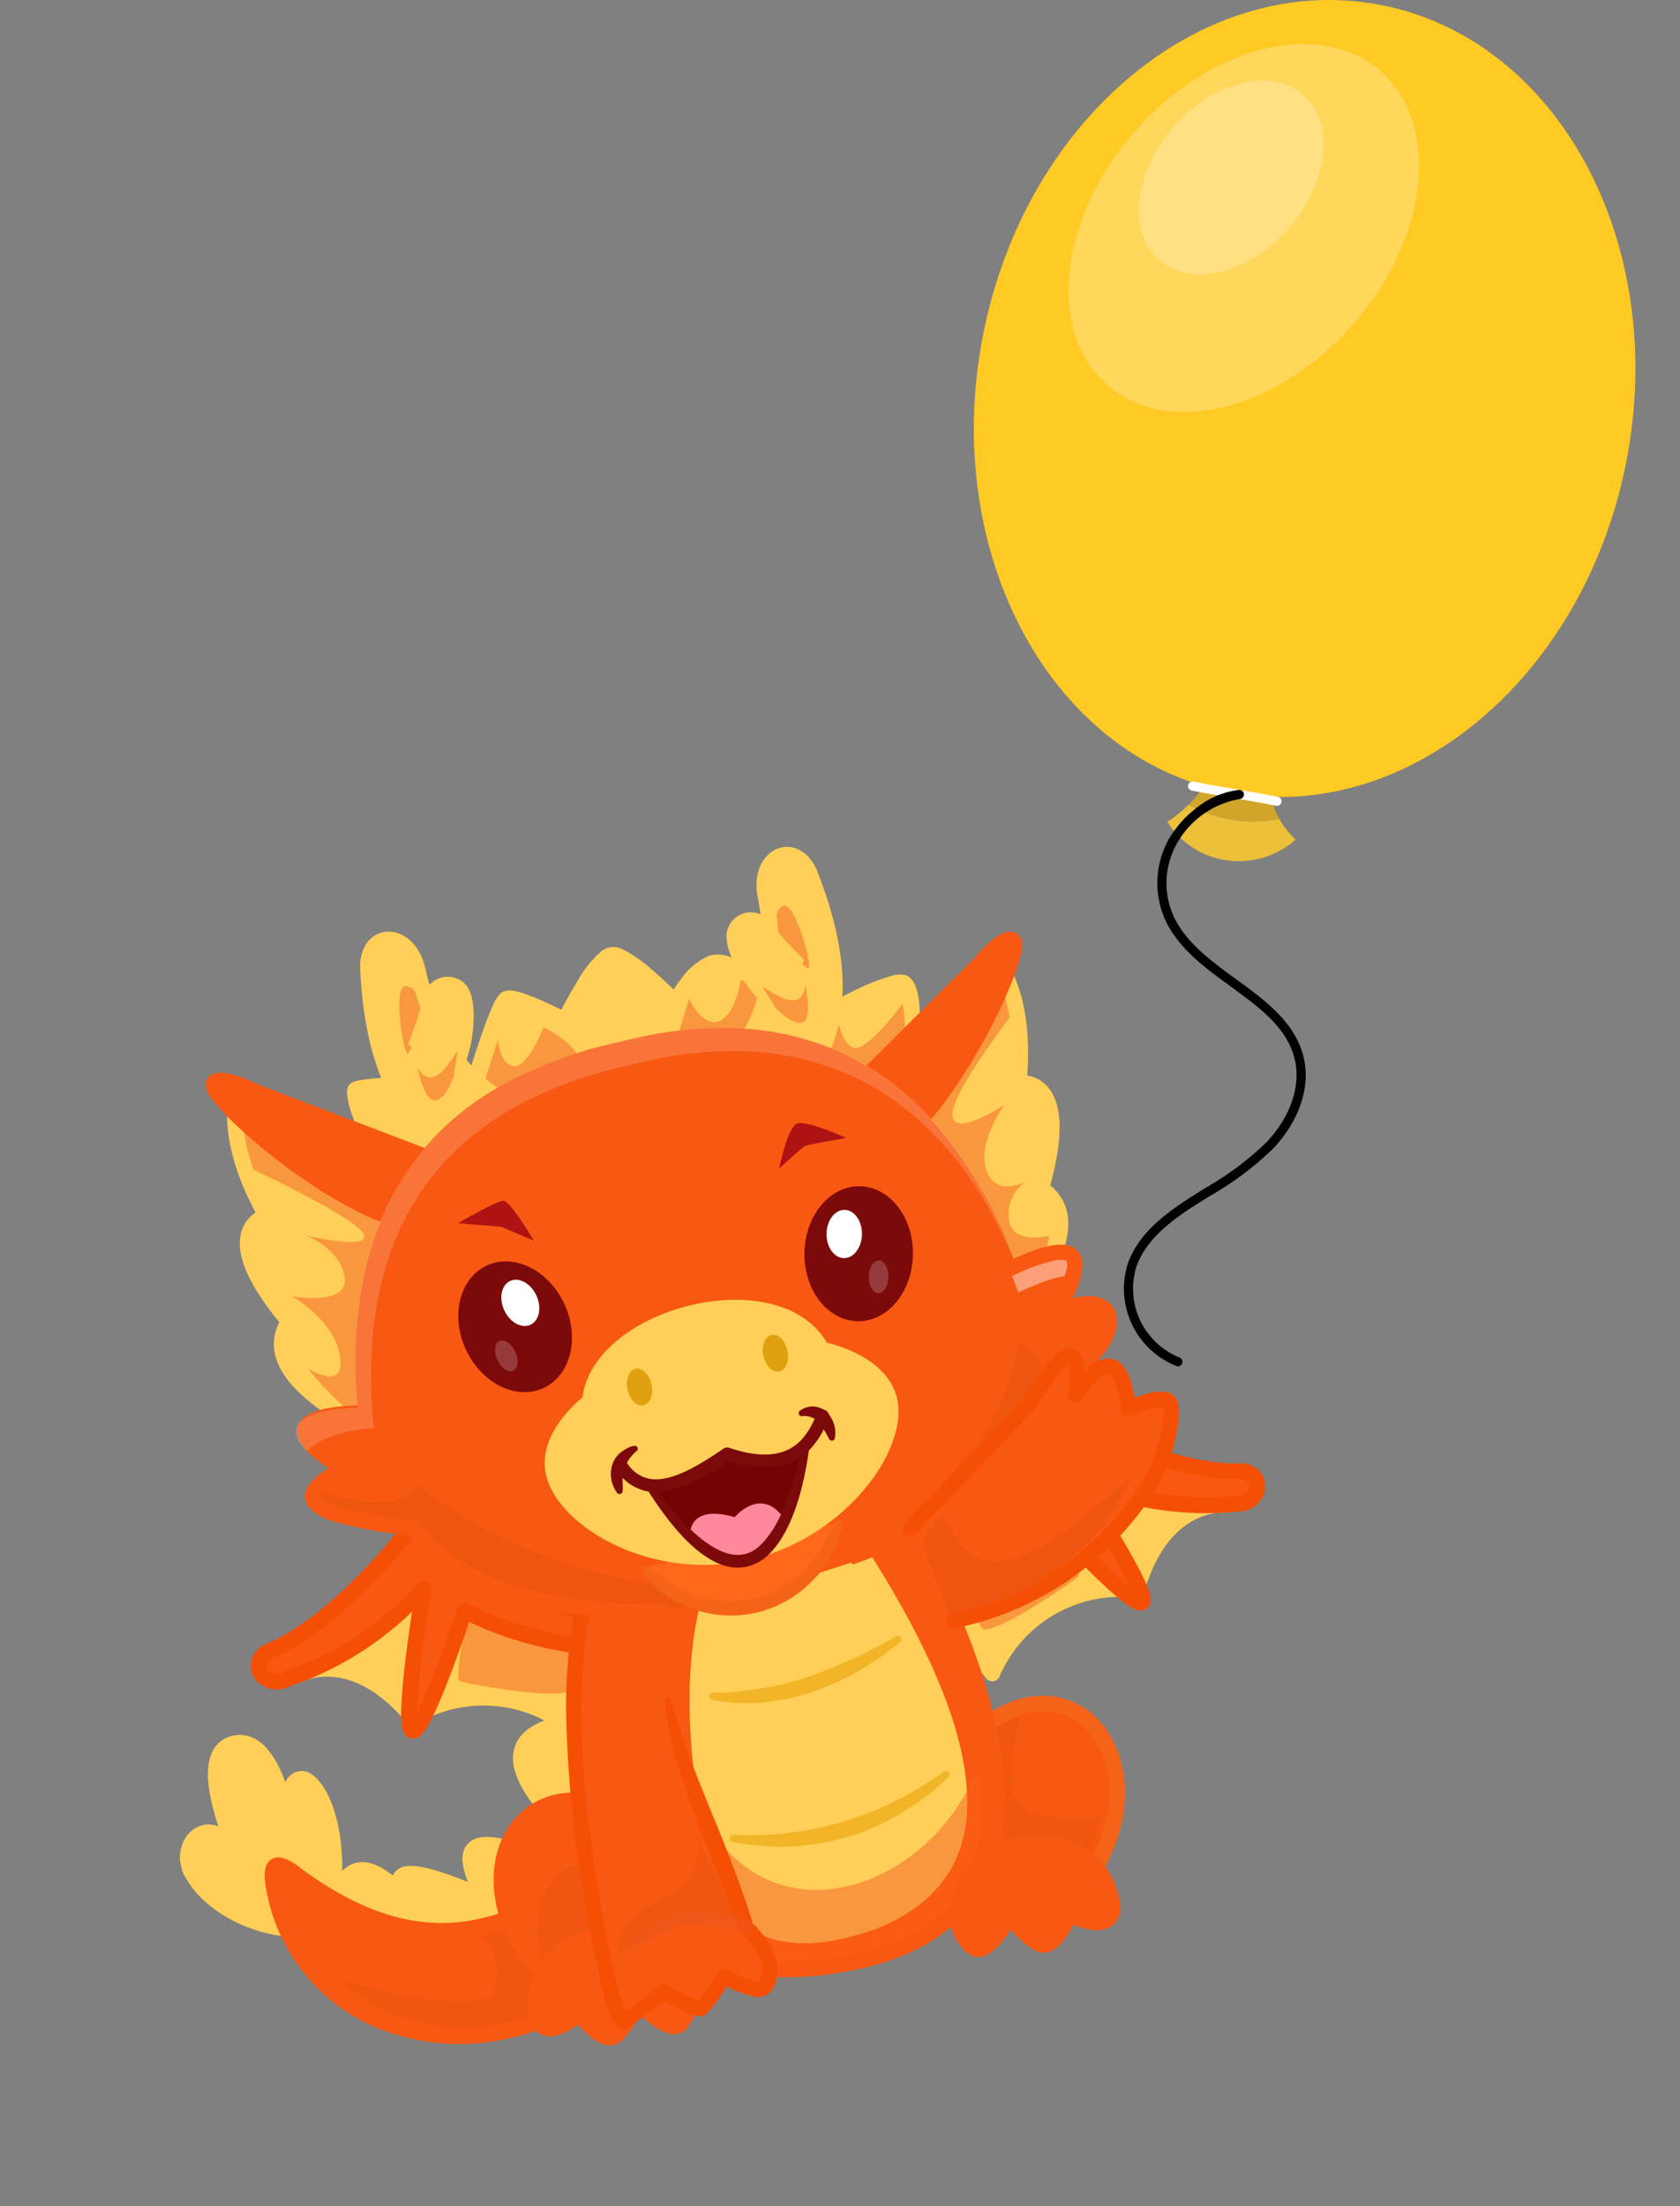<svg xmlns="http://www.w3.org/2000/svg" xmlns:xlink="http://www.w3.org/1999/xlink" width="184.374" height="242.078" viewBox="0 0 184.374 242.078">
  <rect x="0" y="0" width="184.374" height="242.078" fill="#808080" stroke="none"/>
  <defs>
    <clipPath id="clip-path">
      <rect id="矩形_1090" data-name="矩形 1090" width="125.123" height="133.783" fill="none"/>
    </clipPath>
    <clipPath id="clip-path-3">
      <rect id="矩形_1072" data-name="矩形 1072" width="15.683" height="5.605" fill="none"/>
    </clipPath>
    <clipPath id="clip-path-4">
      <rect id="矩形_1075" data-name="矩形 1075" width="12.649" height="18.431" fill="#cc4b08"/>
    </clipPath>
    <clipPath id="clip-path-5">
      <rect id="矩形_1076" data-name="矩形 1076" width="23.024" height="9.92" fill="#cc4b08"/>
    </clipPath>
    <clipPath id="clip-path-6">
      <rect id="矩形_1077" data-name="矩形 1077" width="7.267" height="10.028" fill="#cc4b08"/>
    </clipPath>
    <clipPath id="clip-path-7">
      <rect id="矩形_1078" data-name="矩形 1078" width="32.902" height="18.539" fill="#ff681a"/>
    </clipPath>
    <clipPath id="clip-path-8">
      <rect id="矩形_1079" data-name="矩形 1079" width="13.615" height="10.505" fill="#cc4b08"/>
    </clipPath>
    <clipPath id="clip-path-9">
      <rect id="矩形_1080" data-name="矩形 1080" width="7.179" height="3.438" fill="none"/>
    </clipPath>
    <clipPath id="clip-path-10">
      <rect id="矩形_1081" data-name="矩形 1081" width="0.179" height="0.943" fill="none"/>
    </clipPath>
    <clipPath id="clip-path-11">
      <rect id="矩形_1082" data-name="矩形 1082" width="11.594" height="13.208" fill="#cc4b08"/>
    </clipPath>
    <clipPath id="clip-path-12">
      <rect id="矩形_1083" data-name="矩形 1083" width="39.045" height="21.143" fill="#cc4b08"/>
    </clipPath>
    <clipPath id="clip-path-13">
      <rect id="矩形_1084" data-name="矩形 1084" width="24.201" height="11.125" fill="#cc4b08"/>
    </clipPath>
    <clipPath id="clip-path-14">
      <rect id="矩形_1085" data-name="矩形 1085" width="14.684" height="3.847" fill="#e8582a"/>
    </clipPath>
    <clipPath id="clip-path-15">
      <rect id="矩形_1086" data-name="矩形 1086" width="2.244" height="3.527" fill="none"/>
    </clipPath>
    <clipPath id="clip-path-17">
      <rect id="矩形_1088" data-name="矩形 1088" width="80.766" height="36.827" fill="none"/>
    </clipPath>
    <clipPath id="clip-path-18">
      <rect id="矩形_1279" data-name="矩形 1279" width="72.605" height="150.023" fill="none"/>
    </clipPath>
    <clipPath id="clip-path-19">
      <rect id="矩形_1277" data-name="矩形 1277" width="38.453" height="40.367" fill="none"/>
    </clipPath>
    <clipPath id="clip-path-20">
      <rect id="矩形_1278" data-name="矩形 1278" width="20.242" height="21.25" fill="none"/>
    </clipPath>
  </defs>
  <g id="组_2601" data-name="组 2601" transform="translate(-56.259 -1228.977)">
    <g id="组_2590" data-name="组 2590" transform="translate(56.259 1340.196) rotate(-12)">
      <g id="组_2253" data-name="组 2253" clip-path="url(#clip-path)">
        <g id="组_2252" data-name="组 2252" transform="translate(0 0)">
          <g id="组_2251" data-name="组 2251" clip-path="url(#clip-path)">
            <path id="路径_9034" data-name="路径 9034" d="M12.732.947C6.246,2.007,2.748,5.235,1.663,10.216-3.422,4.651,3.978-2.622,12.732.947" transform="translate(83.507 112.329)" fill="#f9973e" fill-rule="evenodd"/>
            <g id="组_2202" data-name="组 2202" transform="translate(57.182 106.313)" opacity="0.68">
              <g id="组_2201" data-name="组 2201">
                <g id="组_2200" data-name="组 2200" clip-path="url(#clip-path-3)">
                  <path id="路径_9035" data-name="路径 9035" d="M0,4.627c.121,2.318,3.509-.183,7.838-.409s7.959,1.909,7.838-.409S11.951-.206,7.622.02-.118,2.309,0,4.627" transform="translate(0 0)" fill="#fff" fill-rule="evenodd"/>
                </g>
              </g>
            </g>
            <path id="路径_9038" data-name="路径 9038" d="M4.03,2.412c13.007-8.357,20.921,6.836,9.741,17.6L2.617,19.57,0,14.821l.875-3.885" transform="translate(83.336 97.679)" fill="#f85811" fill-rule="evenodd"/>
            <g id="组_2211" data-name="组 2211" transform="translate(87.308 98.237)" opacity="0.18">
              <g id="组_2210" data-name="组 2210">
                <g id="组_2209" data-name="组 2209" clip-path="url(#clip-path-4)">
                  <path id="路径_9039" data-name="路径 9039" d="M6.423,0s-3.4,6.485-2.491,9.448,8.717,3.669,8.717,3.669L9.287,18.43S.674,17.579.57,17.6a8.509,8.509,0,0,1-.557-2.76C.113,14.321,2.506.29,2.506.29" transform="translate(0 0)" fill="#cc4b08" fill-rule="evenodd"/>
                </g>
              </g>
            </g>
            <path id="路径_9040" data-name="路径 9040" d="M2.257,0s-2.366,4.234.5,13.283c0,0-6.2.291,0,11.83-2.964,3-1.385,7.487,6.932,14.2l9.8-20.506L9.742,6.517" transform="translate(21.239 14.511)" fill="#ffcf57" fill-rule="evenodd"/>
            <path id="路径_9041" data-name="路径 9041" d="M1.081,5.964s10.4,7.845,10.68,9.727-6.31-1.273-6.31-1.273S8.937,16.6,8.73,19.842s-6.1.83-6.1.83,4.051,3.487,3.8,7.555-3.769.5-3.769.5,2.629,5.2,4.483,6.365,9.16-19,9.16-19L3.874,0s-2.3.2-2.38.471A11.135,11.135,0,0,1,0,1.992" transform="translate(22.25 16.323)" fill="#f9973e" fill-rule="evenodd"/>
            <path id="路径_9042" data-name="路径 9042" d="M14.327,19.573C18.755,8.559,13.442-.113,11.56,9.39c0,0,.47-9.713-4.1-9.381S5.416,11.465,5.416,11.465s-2.1-4.381-4.7-1.678S2.87,20.1,11.228,21.649" transform="translate(0.866 83.672)" fill="#ffcf57" fill-rule="evenodd"/>
            <path id="路径_9043" data-name="路径 9043" d="M14.7,7.046c-.005,0-.81.288-1.422,3.376a.865.865,0,0,1-1.712-.209c.079-1.664-.078-6.337-1.737-7.954a1.744,1.744,0,0,0-1.432-.523,1.428,1.428,0,0,0-1.108.621C5.8,4.364,6.666,10.1,7.126,12.139A.865.865,0,0,1,5.5,12.7c-.236-.486-1.118-1.91-2.041-2.056-.145-.024-.589-.094-1.26.6a2.7,2.7,0,0,0-.247,2.62c.973,3.032,4.913,6.793,10.3,7.792a.865.865,0,0,1-.157,1.715.854.854,0,0,1-.159-.015C5.826,22.231,1.461,18,.307,14.4a4.183,4.183,0,0,1,.648-4.348A3.094,3.094,0,0,1,3.738,8.94a3.127,3.127,0,0,1,1.175.46C4.6,6.778,4.5,3.2,5.895,1.327A3.166,3.166,0,0,1,8.268.01a3.5,3.5,0,0,1,2.767,1.011c1.223,1.194,1.8,3.262,2.062,5.149a2.279,2.279,0,0,1,1.145-.792,1.9,1.9,0,0,1,1.982.7C18.1,8.193,18.551,14.406,16,20.76a.865.865,0,1,1-1.605-.645" transform="translate(0 82.808)" fill="#ffcf57"/>
            <path id="路径_9044" data-name="路径 9044" d="M.926,13.808c2.008-3.569,4.457-4.3,8.04,2.274-2.2-4.915.57-4.523,7.951.788-1.4-4.918-.868-7.552,4.917-3.985l3.985-3.819c-3.5-6.381-2.248-9.828,6.06-8.924,0,0,3.362,11.623,2.906,12.909s-5.048,7.1-6.9,7.472a51.08,51.08,0,0,0-6.048,1.826c-3.611,1.162-3.943,2.822-7.638,1.473a46.961,46.961,0,0,0-7.555-1.971L0,17.2" transform="translate(14.861 89.004)" fill="#ffcf57" fill-rule="evenodd"/>
            <path id="路径_9045" data-name="路径 9045" d="M17.426,26.054a7.789,7.789,0,0,1-2.661-.554,46.462,46.462,0,0,0-7.4-1.93.866.866,0,0,1-.358-.145L.369,18.776a.865.865,0,0,1,.992-1.417L7.843,21.9a47.421,47.421,0,0,1,7.515,1.979,4.166,4.166,0,0,0,4.3-.294,17.466,17.466,0,0,1,2.774-1.191c1.026-.33,1.807-.59,2.441-.8a26.692,26.692,0,0,1,3.7-1.05c1.4-.282,5.784-5.687,6.248-6.886.134-.954-1.262-6.645-2.749-11.845-3.18-.275-5.246.164-5.99,1.279-.779,1.167-.31,3.39,1.357,6.426a.865.865,0,0,1-.16,1.041L23.3,14.375a.865.865,0,0,1-1.052.112C19.1,12.55,18.344,13,18.268,13.058c-.126.1-.7.759.346,4.441a.865.865,0,0,1-1.337.939c-5.423-3.9-6.965-4.111-7.313-4.082a5.036,5.036,0,0,0,.656,2.239.865.865,0,0,1-1.549.767c-2.134-3.915-3.512-4.507-4.144-4.511H4.92c-.737,0-1.536.756-2.376,2.248a.865.865,0,1,1-1.507-.848c1.185-2.105,2.455-3.129,3.882-3.129h.02c1.193.008,2.364.727,3.584,2.226A1.555,1.555,0,0,1,8.836,13c.845-.689,2.383-.79,7.588,2.728-.357-2.095-.093-3.377.8-4.053,1.09-.824,2.755-.521,5.353.991L25.613,9.76c-1.781-3.438-2.1-5.939-.966-7.632,1.2-1.8,3.882-2.45,8.191-1.981a.865.865,0,0,1,.737.619c1.285,4.44,3.368,12.091,2.89,13.439-.486,1.369-5.252,7.568-7.548,8.03a25.133,25.133,0,0,0-3.5,1c-.639.212-1.425.474-2.457.806a15.74,15.74,0,0,0-2.516,1.084,6.243,6.243,0,0,1-3.023.933" transform="translate(13.996 88.139)" fill="#ffcf57"/>
            <path id="路径_9046" data-name="路径 9046" d="M32.883,20.557C17.137,26.985-.392,18.737.007,2.245.116.228.477-1.233,2.746,1.5c9.394,10.55,17.842,10.779,26.068,8.589Z" transform="translate(9.458 97.735)" fill="#f85811" fill-rule="evenodd"/>
            <g id="组_2214" data-name="组 2214" transform="translate(14.474 110.026)" opacity="0.18">
              <g id="组_2213" data-name="组 2213">
                <g id="组_2212" data-name="组 2212" clip-path="url(#clip-path-5)">
                  <path id="路径_9047" data-name="路径 9047" d="M18.942,0H16.189s2.131,3.238,0,6.116S0,1.467,0,1.467,7.776,13.145,23.024,9.049" transform="translate(0 0)" fill="#cc4b08" fill-rule="evenodd"/>
                </g>
              </g>
            </g>
            <path id="路径_9048" data-name="路径 9048" d="M22.518,24.726A24.187,24.187,0,0,1,9.1,20.84,20.271,20.271,0,0,1,.007,3.091C.076,1.8.238.418,1.29.071S3.389.746,4.267,1.8c9.507,10.671,17.726,10.3,25.19,8.317a.865.865,0,0,1,1.029.522L34.554,21.11a.865.865,0,0,1-.452,1.1,28.364,28.364,0,0,1-11.584,2.513M1.892,1.852a7.059,7.059,0,0,0-.157,1.307A18.327,18.327,0,0,0,10.061,19.4c6.281,4.174,14.864,4.75,22.579,1.561l-3.488-8.976a29.021,29.021,0,0,1-7.023.952c-5.812,0-12.255-2.236-19.163-10l-.019-.022A6.279,6.279,0,0,0,1.892,1.852" transform="translate(8.594 96.868)" fill="#f85811"/>
            <path id="路径_9049" data-name="路径 9049" d="M33.407,13.172c-.166.277-4.829,9.2-4.829,9.2a15.425,15.425,0,0,0-15.617-6.152H10.907C6.172,7.764,0,9.547,0,9.547L15.641,0" transform="translate(17.042 68.211)" fill="#ffcf57" fill-rule="evenodd"/>
            <path id="路径_9050" data-name="路径 9050" d="M2.225,0S-.452,5.9.067,6.376s11,4.691,11.581,3.4a28.577,28.577,0,0,0,1.14-4.72Z" transform="translate(34.055 75.713)" fill="#f9973e" fill-rule="evenodd"/>
            <path id="路径_9051" data-name="路径 9051" d="M29.441,14.723a.865.865,0,0,1-.7-.358A14.431,14.431,0,0,0,14.032,8.546a.874.874,0,0,1-.207.025H11.769a.865.865,0,0,1-.755-.443C6.7.422,1.324,1.8,1.1,1.861A.865.865,0,0,1,.623.2C.9.119,7.291-1.614,12.27,6.841h1.461A16.459,16.459,0,0,1,29.3,12.269c1.36-2.6,4.091-7.823,4.232-8.059a.865.865,0,1,1,1.484.89c-.163.284-2.963,5.634-4.8,9.159a.865.865,0,0,1-.7.462l-.063,0" transform="translate(16.179 76.729)" fill="#ffcf57"/>
            <path id="路径_9052" data-name="路径 9052" d="M37.9,13.257C31.4,10.176,25.611,6.394,21.822.615A3.282,3.282,0,0,0,17.555.97S8.8,8.151,1.449,9.438c-2.7.969-1.231,3.874,1.162,3.4A36.041,36.041,0,0,0,19.52,6.256S13.985,20.341,15.065,21.2,23.422,9.576,23.422,9.576a40.084,40.084,0,0,0,12.771,6.78Z" transform="translate(12.831 65.138)" fill="#f85811" fill-rule="evenodd"/>
            <path id="路径_9053" data-name="路径 9053" d="M16.053,22.969a1.06,1.06,0,0,1-.665-.23c-.6-.481-.62-1.386-.059-3.588.331-1.3.87-3.036,1.6-5.165.582-1.69,1.2-3.367,1.687-4.675A36.11,36.11,0,0,1,3.6,14.56a3,3,0,0,1-3.521-1.98A2.578,2.578,0,0,1,2.019,9.487a.871.871,0,0,1,.143-.038C9.2,8.217,17.783,1.234,17.869,1.164A4.158,4.158,0,0,1,23.24.815.862.862,0,0,1,23.408,1c3.209,4.9,8.058,8.7,15.72,12.335a.865.865,0,0,1,.388,1.2l-1.7,3.1a.866.866,0,0,1-1,.416,40.147,40.147,0,0,1-12.291-6.324c-.634,1.066-1.792,2.984-3.024,4.9-3.9,6.071-4.735,6.227-5.233,6.321a1.181,1.181,0,0,1-.218.021M20.382,6.253a.865.865,0,0,1,.805,1.181,114.966,114.966,0,0,0-4.366,12.883A102.128,102.128,0,0,0,23.537,10a.865.865,0,0,1,1.3-.231,40.036,40.036,0,0,0,11.8,6.417L37.56,14.5C30.132,10.872,25.319,7.014,22.046,2.08a2.465,2.465,0,0,0-3.078.42c-.365.3-8.961,7.292-16.427,8.639-.332.129-.938.444-.789.982a1.279,1.279,0,0,0,1.556.736l.069-.011A35.094,35.094,0,0,0,19.886,6.41a.864.864,0,0,1,.5-.157" transform="translate(11.969 64.275)" fill="#f54f06"/>
            <path id="路径_9054" data-name="路径 9054" d="M0,13.173c.166.277,4.829,9.2,4.829,9.2a15.425,15.425,0,0,1,15.617-6.152H22.5c4.734-8.46,10.907-6.677,10.907-6.677L17.766,0" transform="translate(86.642 71.073)" fill="#ffcf57" fill-rule="evenodd"/>
            <path id="路径_9055" data-name="路径 9055" d="M10.562,0s2.677,5.9,2.158,6.377-11,4.691-11.581,3.4A28.578,28.578,0,0,1,0,5.06Z" transform="translate(90.249 78.575)" fill="#f9973e" fill-rule="evenodd"/>
            <path id="路径_9056" data-name="路径 9056" d="M5.69,14.723l-.063,0a.865.865,0,0,1-.7-.462C3.082,10.733.282,5.383.115,5.092a.869.869,0,0,1,.31-1.18.861.861,0,0,1,1.177.3c.142.237,2.873,5.457,4.233,8.059A16.458,16.458,0,0,1,21.4,6.841h1.461C27.839-1.614,34.235.119,34.508.2a.865.865,0,0,1-.476,1.663C33.8,1.8,28.425.429,24.116,8.128a.865.865,0,0,1-.755.443H21.307a.875.875,0,0,1-.209-.026A14.43,14.43,0,0,0,6.39,14.365a.864.864,0,0,1-.7.358" transform="translate(85.782 79.591)" fill="#ffcf57"/>
            <path id="路径_9057" data-name="路径 9057" d="M0,13.257C6.494,10.176,12.284,6.394,16.073.614A3.282,3.282,0,0,1,20.34.97S29.1,8.151,36.446,9.438c2.7.969,1.232,3.874-1.162,3.4A36.041,36.041,0,0,1,18.375,6.255S23.91,20.341,22.83,21.2,14.473,9.576,14.473,9.576A40.084,40.084,0,0,1,1.7,16.356Z" transform="translate(86.366 68)" fill="#f85811" fill-rule="evenodd"/>
            <path id="路径_9058" data-name="路径 9058" d="M23.569,22.969a1.181,1.181,0,0,1-.218-.021c-.5-.094-1.33-.25-5.233-6.321-1.232-1.918-2.39-3.836-3.024-4.9A40.15,40.15,0,0,1,2.8,18.051a.865.865,0,0,1-1-.416l-1.7-3.1a.865.865,0,0,1,.387-1.2C8.157,9.7,13.005,5.9,16.215,1a.857.857,0,0,1,.167-.188,4.159,4.159,0,0,1,5.373.351c.084.069,8.67,7.051,15.705,8.283a.858.858,0,0,1,.143.038,2.578,2.578,0,0,1,1.936,3.094,3,3,0,0,1-3.521,1.98A36.112,36.112,0,0,1,21,9.311c.491,1.308,1.105,2.985,1.687,4.675.733,2.129,1.272,3.867,1.6,5.164.561,2.2.546,3.107-.059,3.588a1.058,1.058,0,0,1-.665.23m-8.231-13.4a.865.865,0,0,1,.747.429A102.12,102.12,0,0,0,22.8,20.318,115,115,0,0,0,18.435,7.434a.865.865,0,0,1,1.3-1.024,35.1,35.1,0,0,0,16.51,6.435c.023,0,.046.006.069.011a1.28,1.28,0,0,0,1.556-.736c.148-.538-.458-.853-.789-.982C29.616,9.792,21.02,2.8,20.656,2.5a2.467,2.467,0,0,0-3.081-.42C14.3,7.014,9.49,10.872,2.062,14.5l.926,1.687a39.94,39.94,0,0,0,11.8-6.417.865.865,0,0,1,.551-.2" transform="translate(85.501 67.137)" fill="#f54f06"/>
            <path id="路径_9059" data-name="路径 9059" d="M16.187,3.809C4.913-6.77-5.628,6.734,3.413,19.349l11.049,1.589,3.435-4.2-.155-3.98" transform="translate(33.795 97.354)" fill="#f85811" fill-rule="evenodd"/>
            <g id="组_2217" data-name="组 2217" transform="translate(36.544 104.481)" opacity="0.18">
              <g id="组_2216" data-name="组 2216">
                <g id="组_2215" data-name="组 2215" clip-path="url(#clip-path-6)">
                  <path id="路径_9060" data-name="路径 9060" d="M6.6,6.375C6.517,6.181,6.378.411,5.631.038S-.678,2.016.069,10.028c0,0,7.361-.408,7.2-.342" transform="translate(0 0)" fill="#cc4b08" fill-rule="evenodd"/>
                </g>
              </g>
            </g>
            <path id="路径_9061" data-name="路径 9061" d="M15.313,22.681a.848.848,0,0,1-.123-.009L4.14,21.083a.863.863,0,0,1-.58-.352C-1.8,13.249-.5,5.534,3.452,2.074,6.468-.569,11.777-1.436,17.629,4.057a.865.865,0,1,1-1.184,1.262C12.254,1.385,7.712.64,4.592,3.375,1.265,6.289.229,12.868,4.756,19.424l10.2,1.466,2.918-3.563-.142-3.652a.865.865,0,0,1,1.729-.067l.155,3.98a.866.866,0,0,1-.2.582l-3.435,4.195a.865.865,0,0,1-.669.317" transform="translate(32.944 96.476)" fill="#f85811"/>
            <path id="路径_9062" data-name="路径 9062" d="M16.92,7.149C15.652-1.906,1.064-2.885,0,7.254c0,0-.162,3.164,4.772.677,0,0,1.734,4.1,3.433,3.124A10.507,10.507,0,0,0,11.236,7.9s2.635,4.475,4.1,3.416a3.806,3.806,0,0,0,.878-.9,4.562,4.562,0,0,0,.708-3.266" transform="translate(34.653 112.615)" fill="#f85811" fill-rule="evenodd"/>
            <path id="路径_9063" data-name="路径 9063" d="M15.7,13.208a1.913,1.913,0,0,1-.393-.042c-1.21-.253-2.462-1.756-3.239-2.861A9.581,9.581,0,0,1,9.5,12.671a1.932,1.932,0,0,1-1.619.155c-1.193-.4-2.142-1.9-2.656-2.881-1.847.8-3.217.885-4.17.264A2.483,2.483,0,0,1,0,8.075c0-.015,0-.031,0-.046C.617,2.206,5.124.066,8.8,0c4.332-.084,9.1,2.612,9.844,7.892a5.414,5.414,0,0,1-.857,3.883,4.661,4.661,0,0,1-1.079,1.1,1.689,1.689,0,0,1-1.005.327M12.1,7.9h.006a.867.867,0,0,1,.739.426c1.044,1.77,2.389,3.153,2.837,3.153H15.7a3.069,3.069,0,0,0,.666-.694,3.7,3.7,0,0,0,.56-2.649c-.6-4.286-4.531-6.465-8.1-6.4a6.867,6.867,0,0,0-7.1,6.442.758.758,0,0,0,.278.591c.185.116.966.407,3.24-.74a.864.864,0,0,1,1.186.435c.411.967,1.331,2.5,2,2.727a.212.212,0,0,0,.206-.017,9.474,9.474,0,0,0,2.722-2.855A.865.865,0,0,1,12.1,7.9" transform="translate(33.788 111.749)" fill="#f85811"/>
            <path id="路径_9064" data-name="路径 9064" d="M14.636,21.76H14.6L3.447,21.317a.865.865,0,0,1-.723-.447L.107,16.121a.865.865,0,0,1-.086-.608L.9,11.629a.865.865,0,0,1,1.688.38l-.8,3.565L4,19.608l10.294.409c5.642-5.625,5.817-12.282,3.075-15.753C14.8,1.008,10.2.916,5.362,4.023a.865.865,0,1,1-.935-1.455c6.753-4.339,11.815-2.523,14.3.623,3.256,4.12,3.138,11.943-3.494,18.328a.864.864,0,0,1-.6.242" transform="translate(82.471 96.796)" fill="#f56318"/>
            <path id="路径_9065" data-name="路径 9065" d="M39.518,17.884c4,21.475-1.315,33.665-16.853,34.329-8.229.331-14.841-1.724-20.132-5.728V19L0,4.31,34.88,0l5.894,4.387s3.186,4.24,3.186,4.988-1.328,4.276-1.328,4.483S41.3,17.012,41.3,17.012" transform="translate(49.024 69.02)" fill="#f85811" fill-rule="evenodd"/>
            <g id="组_2220" data-name="组 2220" transform="translate(54.934 103.246)" opacity="0.28">
              <g id="组_2219" data-name="组 2219">
                <g id="组_2218" data-name="组 2218" clip-path="url(#clip-path-7)">
                  <path id="路径_9066" data-name="路径 9066" d="M2.523,0C14,10.568,24.311,12.051,32.9,0c0,0,0,12.748-10.48,17.112S0,14.446,0,14.446" transform="translate(0 0)" fill="#ff681a" fill-rule="evenodd"/>
                </g>
              </g>
            </g>
            <path id="路径_9067" data-name="路径 9067" d="M.015,35.945c.042,2.076.148,3.323.148,3.323,1.75,6.686,7.4,9.044,16.249,7.86C23.99,45.828,28.154,41.5,29.27,34.46c1.147-7.213-.91-17.267-5.773-29.81,0,0-9.962-11.429-17.49,1.549C.356,15.943-.1,29.694.015,35.945" transform="translate(56.785 71.061)" fill="#ffcf57" fill-rule="evenodd"/>
            <path id="路径_9068" data-name="路径 9068" d="M0,3.762C.042,5.837.148,7.085.148,7.085c1.75,6.686,7.4,9.044,16.249,7.861,7.579-1.3,11.742-5.631,12.858-12.668C21.034,11.806,5.577,13.423.658,0Z" transform="translate(56.8 103.245)" fill="#f9973e" fill-rule="evenodd"/>
            <path id="路径_9069" data-name="路径 9069" d="M21.861,53.977c-7.4,0-13.775-1.994-18.986-5.937a.865.865,0,0,1-.343-.69V19.944L.013,5.322A.865.865,0,0,1,.759,4.317L35.639.007a.865.865,0,0,1,.622.165l5.894,4.387a.863.863,0,0,1,.175.174c3.359,4.471,3.359,5.251,3.359,5.507a16.216,16.216,0,0,1-1.009,3.609c-.135.4-.286.846-.327.994a21.619,21.619,0,0,1-1.4,3.39.865.865,0,0,1-1.577-.711c.535-1.188,1.153-2.613,1.262-2.942a10.64,10.64,0,0,1,.4-1.285,29.779,29.779,0,0,0,.912-3,32.422,32.422,0,0,0-2.933-4.419L35.507,1.766,1.871,5.922l2.378,13.8a.872.872,0,0,1,.013.147V46.915c5.221,3.82,11.691,5.6,19.233,5.3,5.833-.25,10.245-2.2,13.109-5.8,4.328-5.441,5.314-14.694,2.928-27.5a.865.865,0,1,1,1.7-.317c2.481,13.324,1.379,23.046-3.275,28.9-3.191,4.011-8.033,6.183-14.391,6.454q-.861.035-1.705.035" transform="translate(48.159 68.155)" fill="#f85811"/>
            <path id="路径_9070" data-name="路径 9070" d="M6.42,0C1.431,10.611.027,25.408,0,41.812c0,0,.035,5.1.844,4.829S5.7,44.4,5.7,44.4s3.134,2.8,3.674,2.636a26.461,26.461,0,0,0,3.238-2.906s2.574,2.366,3.694,2.2,2.594-2.885-.249-6.891c-1.308-11.1-3.531-18.64-3.217-26.131" transform="translate(43.199 75.713)" fill="#f85811" fill-rule="evenodd"/>
            <g id="组_2223" data-name="组 2223" transform="translate(44.915 104.481)" opacity="0.17">
              <g id="组_2222" data-name="组 2222">
                <g id="组_2221" data-name="组 2221" clip-path="url(#clip-path-8)">
                  <path id="路径_9071" data-name="路径 9071" d="M13.239,8.85,11.18,0S10.959,3.736,7.8,5.014.83,6.609,0,10.5c0,0,9.35-3.348,13.615-.477" transform="translate(0 0)" fill="#cc4b08" fill-rule="evenodd"/>
                </g>
              </g>
            </g>
            <path id="路径_9072" data-name="路径 9072" d="M8.012,1.2A56.87,56.87,0,0,0,4.06,13.625C2.185,22.764,1.753,32.17,1.68,41.492c-.014,1.069-.006,2.189.078,3.249A8.732,8.732,0,0,0,2.1,46.874a.644.644,0,0,0-.682-.182l.047-.018c1.586-.649,3.153-1.441,4.707-2.182a.838.838,0,0,1,.925.128c.54.478,1.1.957,1.669,1.406A10.2,10.2,0,0,0,10.2,47.035c.046.027.1.034.016.018a.282.282,0,0,0-.054,0,.57.57,0,0,0-.257.048l.018-.012a30.621,30.621,0,0,0,2.923-2.7.84.84,0,0,1,1.163-.029,11.239,11.239,0,0,0,2.7,1.9l.122.041a.82.82,0,0,0,.144.036l.021.006s0,0,.005,0,.01,0,.015,0,0-.01.01-.005a.773.773,0,0,0,.242-.213,3.355,3.355,0,0,0,.2-2.893A9.1,9.1,0,0,0,16.21,40.77a.875.875,0,0,1-.146-.366c-.911-6.539-2.291-12.993-2.856-19.589a33.874,33.874,0,0,1,.1-6.676.364.364,0,0,1,.725.03c.331,6.567,1.9,12.949,2.876,19.441.334,2.18.613,4.374.81,6.576l-.149-.387c1.44,2.021,2.667,5.106,1,7.375a1.975,1.975,0,0,1-2.475.646,12.411,12.411,0,0,1-3.221-2.23l1.163-.029c-.534.538-1.066,1.061-1.619,1.582a11.276,11.276,0,0,1-1.732,1.432,1.136,1.136,0,0,1-.509.147,1.649,1.649,0,0,1-.7-.176,10.94,10.94,0,0,1-1.765-1.209c-.6-.478-1.171-.961-1.744-1.469L6.9,46c-1.624.772-3.205,1.579-4.883,2.255a1.112,1.112,0,0,1-1.425-.641,8.759,8.759,0,0,1-.506-2.748c-.137-1.613-.074-3.419-.071-5.042a141.731,141.731,0,0,1,2.4-26.538A58.5,58.5,0,0,1,6.5.489.837.837,0,1,1,8.012,1.2" transform="translate(42.365 74.867)" fill="#f54f06"/>
            <path id="路径_9073" data-name="路径 9073" d="M60.677,18.556c0-.54,1.909-7.762.83-8.759S50.892,11.64,50.892,11.64,44.244,3.7,42.02,3.2s-5.5,3.311-5.5,3.311S32.533.084,30.748,0s-6.475,5.952-6.475,5.952-4.815-3.975-5.811-3.635-5.2,8.029-5.2,8.029S1.525,8.344.279,8.593,2.355,23.122,2.355,23.122l53.257-.754Z" transform="translate(36.209 7.619)" fill="#ffcf57" fill-rule="evenodd"/>
            <path id="路径_9074" data-name="路径 9074" d="M8.426,0S7.036,4.386,4.94,5.009s-2.947-3.04-2.947-3.04L0,5.59,8.2,7.748l2.46-3.584s.017-2.756,0-2.751S8.426,0,8.426,0" transform="translate(72.311 12.159)" fill="#f9973e" fill-rule="evenodd"/>
            <path id="路径_9075" data-name="路径 9075" d="M1.915,4.983,4.638.26S4.2,2.947,5.675,3.487,9.785,0,9.785,0s2.532,1.846,3.2,4.1S1.421,9.381,1.234,9.257-.115,8.455.009,8.42" transform="translate(48.247 13.867)" fill="#f9973e" fill-rule="evenodd"/>
            <path id="路径_9076" data-name="路径 9076" d="M12.01,0S7.693,3.985,5.7,4.262,4.04,0,4.04,0L0,9.022l6.674-.794,5.945-3.717" transform="translate(85.761 18.952)" fill="#f9973e" fill-rule="evenodd"/>
            <path id="路径_9077" data-name="路径 9077" d="M61.248,19.208a45.257,45.257,0,0,1,.352-4.82,10.29,10.29,0,0,0,.046-3.138.438.438,0,0,0,.093.1c.034.031.094.047.073.045s.012,0-.015-.005a1.209,1.209,0,0,0-.169-.024,12.525,12.525,0,0,0-2.522.21,58.928,58.928,0,0,0-7.134,1.695A.845.845,0,0,1,51.09,13c-1.007-1.191-2.054-2.372-3.119-3.518A26.269,26.269,0,0,0,42.93,4.941c-1.453-.661-4,1.91-4.938,2.941a.846.846,0,0,1-1.346-.1c-.77-1.218-1.606-2.435-2.489-3.571A13.244,13.244,0,0,0,32.041,1.94a1.469,1.469,0,0,0-.5-.272,1.807,1.807,0,0,0-.585.266A14.272,14.272,0,0,0,28.62,4c-.995,1.042-1.953,2.165-2.848,3.3a.844.844,0,0,1-1.194.132,24.848,24.848,0,0,0-5.1-3.465.388.388,0,0,0,.175-.059c.014-.011,0,0,0,0a26.341,26.341,0,0,0-2.775,4.1c-.7,1.176-1.377,2.372-2.035,3.568a.843.843,0,0,1-.875.424c-3.43-.572-6.876-1.137-10.323-1.57a19.9,19.9,0,0,0-2.352-.187.634.634,0,0,0,.418-.293c.022-.039.013-.034.008,0a16.064,16.064,0,0,0,.271,3.6C2.515,16.968,3.244,20.38,4.01,23.76l-.827-.648,26.629-.377c8.88.007,17.749-.658,26.63-.271l-.429.147c1.5-1.005,3.691-2.414,5.236-3.4m.416.465c-1.447,1.272-3.3,2.888-4.773,4.107a.659.659,0,0,1-.429.147c-8.866.639-17.751.225-26.627.483L3.2,24.787a.834.834,0,0,1-.824-.647A122.563,122.563,0,0,1,.1,12.023,8.825,8.825,0,0,1,.083,9.572a1.515,1.515,0,0,1,.3-.639A1.065,1.065,0,0,1,.947,8.6c.145-.021.356-.03.511-.039.8.019,1.608.115,2.384.2,3.487.437,6.941,1,10.4,1.581l-.875.424c.672-1.221,1.355-2.422,2.064-3.619S16.86,4.773,17.715,3.6a3.882,3.882,0,0,1,1.212-1.2c1.054-.444,2.493.688,3.345,1.2,1.18.8,2.279,1.643,3.374,2.533l-1.194.132c.943-1.192,1.91-2.325,2.961-3.427A12.169,12.169,0,0,1,30.675.192,2.2,2.2,0,0,1,33.041.6a14.523,14.523,0,0,1,2.436,2.579c.934,1.2,1.778,2.433,2.591,3.718l-1.346-.1a17.679,17.679,0,0,1,1.789-1.751,7.425,7.425,0,0,1,3.526-1.868,3.688,3.688,0,0,1,2.757.987,59.244,59.244,0,0,1,7.579,7.772l-.881-.265c1.608-.471,3.21-.892,4.834-1.3a24.573,24.573,0,0,1,5.09-.89,3.023,3.023,0,0,1,1.107.176c2.1.775.589,5.874.115,7.432-.236.742-.518,1.473-.818,2.191-.035.066-.041.148-.076.223Z" transform="translate(35.369 6.792)" fill="#ffcf57"/>
            <path id="路径_9078" data-name="路径 9078" d="M10.55,41.04a.865.865,0,0,1-.543-.192c-5.63-4.542-8.453-8.269-8.627-11.4a5.1,5.1,0,0,1,1.192-3.6C.03,20.958-.632,17.374.605,15.19a3.726,3.726,0,0,1,1.922-1.658C0,4.828,2.264.623,2.365.443a.865.865,0,0,1,1.513.839c-.037.07-2.116,4.135.565,12.605a.865.865,0,0,1-.784,1.125A2.07,2.07,0,0,0,2.1,16.067c-.533.969-.946,3.491,2.283,9.5a.865.865,0,0,1-.147,1.018,3.509,3.509,0,0,0-1.126,2.769c.136,2.428,2.537,5.6,7.139,9.45l9.088-19.023L9.927,7.92a.865.865,0,1,1,1.355-1.075l9.742,12.287a.864.864,0,0,1,.1.91l-9.8,20.506a.865.865,0,0,1-.78.492" transform="translate(20.376 13.646)" fill="#ffcf57"/>
            <path id="路径_9079" data-name="路径 9079" d="M23.085,14.182,4.2,1.969S.67-.824.047.243C-.793,1.682,9.761,15.818,17.523,19.4s5.562-5.218,5.562-5.218" transform="translate(21.29 12.159)" fill="#f85811" fill-rule="evenodd"/>
            <path id="路径_9080" data-name="路径 9080" d="M21.542,21.982a8.655,8.655,0,0,1-3.516-.934C10.712,17.672,1.238,5.575.132,2.059A1.725,1.725,0,0,1,.166.669,1.342,1.342,0,0,1,1.094.026c1.309-.248,3.54,1.365,4.474,2.1L24.421,14.318a.865.865,0,0,1,.37.516c.117.47,1.087,4.645-1.058,6.421a3.323,3.323,0,0,1-2.191.726M1.877,1.849c1.242,3.031,10.095,14.5,16.874,17.628,1.294.6,3.017,1.159,3.878.446,1.006-.833.777-3.212.554-4.345L4.594,3.557c-.023-.015-.045-.031-.067-.048a13.037,13.037,0,0,0-2.65-1.66" transform="translate(20.424 11.297)" fill="#f85811"/>
            <path id="路径_9081" data-name="路径 9081" d="M17.227,0s2.366,4.234-.5,13.283c0,0,6.2.291,0,11.83,2.964,3,1.385,7.487-6.932,14.2L0,18.8,9.742,6.517" transform="translate(91.042 17.416)" fill="#ffcf57" fill-rule="evenodd"/>
            <path id="路径_9082" data-name="路径 9082" d="M15.255,3.029S5.832,10.839,5.5,13.392s5.895,0,5.895,0-3.86,3.383-3.508,6.621,4.026,2.158,4.026,2.158a4.2,4.2,0,0,0-2.7,3.611c-.374,2.926,3.943,2.74,3.943,2.74l-.918,1.963S8.157,32.258,8.011,32.3,0,16.381,0,16.381L14.715,0Z" transform="translate(94.416 19.259)" fill="#f9973e" fill-rule="evenodd"/>
            <path id="路径_9083" data-name="路径 9083" d="M10.661,41.038a.865.865,0,0,1-.78-.492L.085,20.04a.864.864,0,0,1,.1-.91L9.929,6.843a.865.865,0,0,1,1.355,1.075L1.878,19.781,10.966,38.8c4.6-3.845,7-7.021,7.139-9.45a3.51,3.51,0,0,0-1.126-2.77.865.865,0,0,1-.147-1.018c3.247-6.044,2.816-8.563,2.27-9.526a2.071,2.071,0,0,0-1.548-1.031.865.865,0,0,1-.784-1.125c2.691-8.5.586-12.566.565-12.606A.865.865,0,0,1,18.847.441c.1.18,2.363,4.385-.162,13.089a3.726,3.726,0,0,1,1.922,1.658c1.237,2.184.576,5.768-1.967,10.66a5.1,5.1,0,0,1,1.192,3.6c-.175,3.126-3,6.853-8.628,11.4a.865.865,0,0,1-.543.192" transform="translate(90.177 16.554)" fill="#ffcf57"/>
            <path id="路径_9084" data-name="路径 9084" d="M.288,14.182,19.175,1.969S22.7-.824,23.326.243C24.167,1.682,13.613,15.818,5.85,19.4S.288,14.182.288,14.182" transform="translate(87.101 15.065)" fill="#f85811" fill-rule="evenodd"/>
            <path id="路径_9085" data-name="路径 9085" d="M3.568,21.982a3.323,3.323,0,0,1-2.191-.726C-.767,19.48.2,15.3.32,14.835a.866.866,0,0,1,.37-.517L19.542,2.127c.934-.736,3.165-2.349,4.474-2.1a1.341,1.341,0,0,1,.928.643,1.724,1.724,0,0,1,.034,1.39C23.871,5.575,14.4,17.672,7.084,21.047a8.656,8.656,0,0,1-3.516.934m-1.641-6.4c-.221,1.136-.448,3.519.554,4.347.861.711,2.584.15,3.877-.448,6.78-3.129,15.634-14.6,16.874-17.628a12.981,12.981,0,0,0-2.65,1.66q-.033.026-.067.048Z" transform="translate(86.23 14.203)" fill="#f85811"/>
            <path id="路径_9086" data-name="路径 9086" d="M4.468,23.071Q-1.78,16.569.709,2.3c.96-3.676,5.076-2.8,5.21,1.553.128,7.637,2.274,12.113,5.245,15.122" transform="translate(39.901 0.866)" fill="#ffcf57" fill-rule="evenodd"/>
            <path id="路径_9087" data-name="路径 9087" d="M2.844,2.833S2.863.293,1.5.008-.252,6.873.153,7.249,2.844,2.833,2.844,2.833" transform="translate(42.655 6.302)" fill="#f9973e" fill-rule="evenodd"/>
            <path id="路径_9088" data-name="路径 9088" d="M5.326,24.8a.862.862,0,0,1-.624-.266C.355,20.012-.987,12.773.714,3.021c0-.023.009-.047.015-.07C1.242.985,2.636-.166,4.28.019,5.835.195,7.549,1.733,7.641,4.7c.11,6.584,1.7,11.2,5,14.541a.865.865,0,1,1-1.231,1.215C7.825,16.826,6.028,11.685,5.912,4.737c-.059-1.922-.988-2.9-1.825-3-.744-.086-1.383.535-1.675,1.617-1.591,9.16-.4,15.883,3.538,19.982A.865.865,0,0,1,5.326,24.8" transform="translate(39.044 0)" fill="#ffcf57"/>
            <path id="路径_9089" data-name="路径 9089" d="M0,5.584A24.952,24.952,0,0,0,3.08,1.052a1.851,1.851,0,0,1,3.487.441,6.182,6.182,0,0,1,.05,1.231,17.765,17.765,0,0,1-2.4,7.036" transform="translate(43.535 7.034)" fill="#ffcf57" fill-rule="evenodd"/>
            <path id="路径_9090" data-name="路径 9090" d="M4.966,0C2.888,2.2.937,3.853,0,1.19c0,0-.074,3.628,1.1,3.92S4.313,2.616,4.966,0" transform="translate(43.576 14.128)" fill="#f9973e" fill-rule="evenodd"/>
            <path id="路径_9091" data-name="路径 9091" d="M.059,6.185A35.549,35.549,0,0,0,2.723,1.6a3.052,3.052,0,0,1,.3-.532,2.692,2.692,0,0,1,4.4.151A3.1,3.1,0,0,1,7.83,2.747,6.1,6.1,0,0,1,7.8,3.771,14.727,14.727,0,0,1,4.907,10.8a.389.389,0,0,1-.658-.4A23.956,23.956,0,0,0,6.132,3.593a6.077,6.077,0,0,0-.009-.743A2.36,2.36,0,0,0,6.062,2.4,1.056,1.056,0,0,0,4.287,2.03c-.107.092-.335.576-.553.909A21.737,21.737,0,0,1,.663,6.661a.388.388,0,0,1-.6-.476" transform="translate(43.174 6.195)" fill="#ffcf57"/>
            <path id="路径_9092" data-name="路径 9092" d="M6.7,23.071q6.248-6.5,3.76-20.767C9.5-1.373,5.379-.5,5.245,3.857,5.117,11.494,2.971,15.97,0,18.979" transform="translate(79.612 0.866)" fill="#ffcf57" fill-rule="evenodd"/>
            <path id="路径_9093" data-name="路径 9093" d="M0,2.833S-.019.293,1.348.008,3.1,6.873,2.691,7.249,0,2.833,0,2.833" transform="translate(85.178 6.302)" fill="#f9973e" fill-rule="evenodd"/>
            <path id="路径_9094" data-name="路径 9094" d="M7.56,24.8a.865.865,0,0,1-.623-1.464c3.939-4.1,5.129-10.822,3.538-19.982-.292-1.082-.931-1.7-1.675-1.617-.837.094-1.766,1.077-1.825,3.011-.116,6.936-1.913,12.076-5.494,15.7A.865.865,0,0,1,.249,19.237c3.3-3.341,4.886-7.957,5-14.529C5.337,1.733,7.051.195,8.606.02c1.641-.186,3.038.965,3.551,2.932.006.023.011.046.015.07,1.7,9.752.359,16.991-3.988,21.515a.862.862,0,0,1-.624.266" transform="translate(78.747 0)" fill="#ffcf57"/>
            <path id="路径_9095" data-name="路径 9095" d="M6.627,5.584a24.952,24.952,0,0,1-3.08-4.532A1.851,1.851,0,0,0,.06,1.493,6.182,6.182,0,0,0,.01,2.725a17.765,17.765,0,0,0,2.4,7.036" transform="translate(80.516 7.034)" fill="#ffcf57" fill-rule="evenodd"/>
            <path id="路径_9096" data-name="路径 9096" d="M0,0C2.078,2.2,4.029,3.853,4.965,1.19c0,0,.074,3.628-1.1,3.92S.653,2.616,0,0" transform="translate(82.135 14.128)" fill="#f9973e" fill-rule="evenodd"/>
            <path id="路径_9097" data-name="路径 9097" d="M7.177,6.658A21.723,21.723,0,0,1,4.106,2.936c-.218-.333-.445-.817-.553-.909a1.1,1.1,0,0,0-1.664.1A2.954,2.954,0,0,0,1.7,3.486a17.927,17.927,0,0,0,.426,2.585A31.244,31.244,0,0,0,3.591,10.4a.39.39,0,0,1-.658.4A14.727,14.727,0,0,1,.038,3.769a6.189,6.189,0,0,1,.02-1.536,2.657,2.657,0,0,1,5.023-.716,35.226,35.226,0,0,0,2.7,4.666.388.388,0,0,1-.6.476" transform="translate(79.664 6.197)" fill="#ffcf57"/>
            <path id="路径_9098" data-name="路径 9098" d="M56.554,60.346c8.663-2.205,16.8-6.773,22.337-12.812,13.615-4.345,12.9-11.23,5.313-9.313,3.336-4.242,5.926-8.118-4.262-5.742C77.341,13.44,66.651-.916,43.745.046,20.27.1,9.818,13.55,7.659,33.2-1.5,31.519-.586,34.333,3.951,38.761c-6.632,1.679-5.117,4.252,6.088,7.887,4.539,9.307,15.83,14.07,32.655,15.11" transform="translate(22.533 17.966)" fill="#f85811" fill-rule="evenodd"/>
            <g id="组_2226" data-name="组 2226" transform="translate(102.518 49.722)" opacity="0.43">
              <g id="组_2225" data-name="组 2225">
                <g id="组_2224" data-name="组 2224" clip-path="url(#clip-path-9)">
                  <path id="路径_9099" data-name="路径 9099" d="M0,.714Q.247,2.058.435,3.438C3.714,2.673,5.67,2.556,6.7,2.891,7.953.46,7.079-.93,0,.714" transform="translate(0 0)" fill="#fff" fill-rule="evenodd"/>
                </g>
              </g>
            </g>
            <g id="组_2229" data-name="组 2229" transform="translate(102.339 49.501)" opacity="0.43">
              <g id="组_2228" data-name="组 2228">
                <g id="组_2227" data-name="组 2227" clip-path="url(#clip-path-10)">
                  <path id="路径_9100" data-name="路径 9100" d="M.179.935C.123.619.064.31,0,0,.047.312.095.628.137.943L.179.935" transform="translate(0 0)" fill="#fff" fill-rule="evenodd"/>
                </g>
              </g>
            </g>
            <g id="组_2232" data-name="组 2232" transform="translate(92.177 58.581)" opacity="0.24">
              <g id="组_2231" data-name="组 2231">
                <g id="组_2230" data-name="组 2230" clip-path="url(#clip-path-11)">
                  <path id="路径_9101" data-name="路径 9101" d="M0,13.208S7.614,6.088,9.634,0c0,0,2.684,1.717,1.771,4.3s-7.583,7.4-7.583,7.4" transform="translate(0 0)" fill="#cc4b08" fill-rule="evenodd"/>
                </g>
              </g>
            </g>
            <g id="组_2235" data-name="组 2235" transform="translate(23.331 58.581)" opacity="0.24">
              <g id="组_2234" data-name="组 2234">
                <g id="组_2233" data-name="组 2233" clip-path="url(#clip-path-12)">
                  <path id="路径_9102" data-name="路径 9102" d="M.053,0C5.736,3.164,9.013,3.332,10.724,1.55,17.338,9.531,25.747,14.5,34.979,18.087l4.066,3.056s-13.975-1.965-22.194-6.5S8.944,5.29,8.944,5.29-.8,3.431.053,0" transform="translate(0 0)" fill="#cc4b08" fill-rule="evenodd"/>
                </g>
              </g>
            </g>
            <path id="路径_9103" data-name="路径 9103" d="M57.333,60.941a94.746,94.746,0,0,0,11.677-5.415A48.5,48.5,0,0,0,79.116,47.81a.776.776,0,0,1,.363-.232,24.06,24.06,0,0,0,8.6-4.4c1.638-1.5,2.565-3.537-.55-3.608a9.038,9.038,0,0,0-2.276.3.841.841,0,0,1-.863-1.329,17.5,17.5,0,0,0,2.689-4.122,1.472,1.472,0,0,0,.089-.53c-.019-.119-.023-.12-.088-.183a2.294,2.294,0,0,0-1.155-.271,20.972,20.972,0,0,0-4.949.7.839.839,0,0,1-1.02-.7c-1.716-13.489-8.454-26.4-22.319-30.3a41,41,0,0,0-13.257-1.41c-8.82.006-18.115,2.177-24.648,8.41-6.565,6.162-9.446,15.209-10.4,23.994a.838.838,0,0,1-.925.74,21.27,21.27,0,0,0-4.907-.46,3.965,3.965,0,0,0-.692.111,1.2,1.2,0,0,0-.443.194c-.066.067-.058.051-.072.142a3.782,3.782,0,0,0,.874,1.724A23.407,23.407,0,0,0,5.378,39,.843.843,0,0,1,5,40.414,7.291,7.291,0,0,0,1.75,41.841a.334.334,0,0,0-.067.133.2.2,0,0,0,.01.1,4.647,4.647,0,0,0,1.881,1.578,45.717,45.717,0,0,0,7.565,3.037.78.78,0,0,1,.494.429c3.453,6.587,10.321,10.289,17.2,12.422,2.353.762,4.769,1.357,7.205,1.944a.342.342,0,0,1-.1.674,40.917,40.917,0,0,1-14.775-3.642c-4.705-2.2-8.924-5.841-11.038-10.665l.494.429a46.869,46.869,0,0,1-7.871-3.172C1.344,44.369-.929,42.679.4,40.846c1.071-1.28,2.7-1.621,4.183-2.054L4.208,40.2c-1.3-1.359-4.364-4.1-3.391-6.176,1.137-2.158,5.872-1.1,7.835-.809l-.983.732C9.119,19.485,15.944,6.426,30.647,2.005A47.033,47.033,0,0,1,44.342.053C51.2-.261,58.472.777,64.565,4.226c10.472,5.73,15.6,17.628,17.049,28.982l-1.019-.7c2.154-.423,7.824-2,8.24,1.245.087,2.008-2.021,4.316-3.131,5.83l-.863-1.329c1.822-.42,4.049-.736,5.626.616,1.8,1.709.205,4.29-1.254,5.542a25.447,25.447,0,0,1-9.226,4.764l.362-.231A39.539,39.539,0,0,1,63.9,59.923a29.228,29.228,0,0,1-6.437,1.512.258.258,0,0,1-.126-.5" transform="translate(21.691 17.124)" fill="#f85811"/>
            <path id="路径_9104" data-name="路径 9104" d="M22.112,0C15.857,10.156,4.733,8.413,0,.443" transform="translate(56.454 73.746)" fill="#ff681a" fill-rule="evenodd"/>
            <path id="路径_9105" data-name="路径 9105" d="M0,13.854C0,19.519,8.237,27.3,18.729,27.695c.14.006.282.008.421.011s.279.006.421.006.282,0,.421-.006.282-.006.421-.011c10.506-.4,19.019-8.176,19.019-13.84,0-3.036-2.408-5.771-6.259-7.691A17.27,17.27,0,0,0,19.572,0a17.2,17.2,0,0,0-13.8,6.412h0C2.207,8.316,0,10.95,0,13.854" transform="translate(48.091 48.011)" fill="#ffcf57" fill-rule="evenodd"/>
            <path id="路径_9106" data-name="路径 9106" d="M0,1.521C5.944,15.746,11.965,15.171,18.054.673,15.9,2.241,13.067,2.266,9.242,0,5.681,1.462,2.327,2.523,0,1.521" transform="translate(58.781 63.838)" fill="#750303" fill-rule="evenodd"/>
            <path id="路径_9107" data-name="路径 9107" d="M10.57,2.345C8.838-1.935,5.245.953,5.245.953S.843-1.716,0,1.957c2.832,2.741,5.256,7.02,10.57.388" transform="translate(62.14 69.859)" fill="#ff889c" fill-rule="evenodd"/>
            <path id="路径_9108" data-name="路径 9108" d="M27.169,10.537a13.445,13.445,0,0,0-1.6-4.081c-2.511-3.781-7.624-4.654-11.891-4.5C9.612,2.17,4.183,3.491,2.1,7.284a8.594,8.594,0,0,0-.732,4.151.347.347,0,0,1-.64.2A4.941,4.941,0,0,1,0,9.152,5.616,5.616,0,0,1,.582,6.54C4.69-1.582,22.329-2.407,26.995,5.574a6.752,6.752,0,0,1,.844,4.963.345.345,0,0,1-.67,0" transform="translate(53.552 47.047)" fill="#ffcf57"/>
            <path id="路径_9109" data-name="路径 9109" d="M0,2.055C0,3.19.6,4.11,1.349,4.11S2.7,3.19,2.7,2.055,2.094,0,1.349,0,0,.92,0,2.055" transform="translate(74.138 52.077)" fill="#dfa10f" fill-rule="evenodd"/>
            <path id="路径_9110" data-name="路径 9110" d="M0,2.055C0,3.19.6,4.109,1.349,4.109S2.7,3.19,2.7,2.055,2.094,0,1.349,0,0,.92,0,2.055" transform="translate(58.779 52.617)" fill="#dfa10f" fill-rule="evenodd"/>
            <path id="路径_9111" data-name="路径 9111" d="M.186.212a2.317,2.317,0,0,1,2.925.832,3.349,3.349,0,0,1,.2,2.918.338.338,0,0,1-.451.159.343.343,0,0,1-.169-.18,12.862,12.862,0,0,0-.76-2.16A2.293,2.293,0,0,0,.254.829.329.329,0,0,1,.186.212" transform="translate(76.616 60.661)" fill="#7c0a0a"/>
            <path id="路径_9112" data-name="路径 9112" d="M5.133,5.155a5.982,5.982,0,0,1-2.384-.446A5.155,5.155,0,0,1,.058,1.871a.7.7,0,1,1,1.28-.556A3.761,3.761,0,0,0,3.3,3.427C5.441,4.349,8.747,3.239,12,1.9a.7.7,0,0,1,.62.045c3.345,1.981,5.977,2.213,8.046.709A8.339,8.339,0,0,0,22.741.326a.7.7,0,1,1,1.18.744,9.573,9.573,0,0,1-2.432,2.715c-2.466,1.793-5.586,1.637-9.276-.461a20.258,20.258,0,0,1-7.08,1.832" transform="translate(55.756 61.291)" fill="#7c0a0a"/>
            <path id="路径_9113" data-name="路径 9113" d="M.59,1.015c1.725,3.318,5.64,12.009,10.347,9.216,2.5-1.565,4.017-4.293,5.434-6.828.589-1.061,1.129-2.153,1.7-3.235a.311.311,0,0,1,.572.24c-1.3,3.753-3.769,9.364-7.468,11.261C5.295,14.357,1.57,5.527.018,1.254A.311.311,0,0,1,.59,1.015" transform="translate(58.475 64.222)" fill="#7c0a0a"/>
            <path id="路径_9114" data-name="路径 9114" d="M3.4.6A4.2,4.2,0,0,0,1.22,3.3c-.11.408-.123.854-.288,1.331a.339.339,0,0,1-.614.052A3.51,3.51,0,0,1,.432,1.536,2.773,2.773,0,0,1,1.69.374C2.072.187,3.528-.342,3.546.334A.326.326,0,0,1,3.4.6" transform="translate(55 60.85)" fill="#7c0a0a"/>
            <path id="路径_9115" data-name="路径 9115" d="M22.6.373a11.113,11.113,0,0,1-4.4,5.415A12.434,12.434,0,0,1,1.8,3.852,6.767,6.767,0,0,1,.009.812.292.292,0,0,1,.488.527C1.357,1.3,2.055,2.1,2.811,2.869a11.482,11.482,0,0,0,17-.4c.775-.8,1.464-1.634,2.312-2.387A.29.29,0,0,1,22.6.373" transform="translate(56.206 73.519)" fill="#f56318"/>
            <path id="路径_9116" data-name="路径 9116" d="M7.887,2.664S4.089-.159,2.947.007,0,4.407,0,4.407,2.947,2.664,3.279,2.581s4.608.083,4.608.083" transform="translate(80.115 29.987)" fill="#af1212" fill-rule="evenodd"/>
            <path id="路径_9117" data-name="路径 9117" d="M7.762,4.994S6.144.179,5.4.013,0,1.382,0,1.382l4.566,1.37Z" transform="translate(44.375 31.559)" fill="#af1212" fill-rule="evenodd"/>
            <path id="路径_9118" data-name="路径 9118" d="M0,14.881,15.471,4.359c6.149-6.441,7.041-5.147,5.313,0C24.343,1.041,26.75.471,26.173,7.014c0,0,4.394-1.085,4.6.426A5.079,5.079,0,0,1,30.388,9.4a18.618,18.618,0,0,1-5.435,7.94A33.239,33.239,0,0,1,2.589,25.763" transform="translate(85.953 61.141)" fill="#f85811" fill-rule="evenodd"/>
            <g id="组_2238" data-name="组 2238" transform="translate(86.882 75.281)" opacity="0.19">
              <g id="组_2237" data-name="组 2237">
                <g id="组_2236" data-name="组 2236" clip-path="url(#clip-path-13)">
                  <path id="路径_9119" data-name="路径 9119" d="M24.2,0C7.242,10.309,4.387,6.311,2.864,0L0,2.283l1.411,8.842C13.678,10.338,20.049,5.863,24.2,0" transform="translate(0 0)" fill="#cc4b08" fill-rule="evenodd"/>
                </g>
              </g>
            </g>
            <path id="路径_9120" data-name="路径 9120" d="M3.932,27.454c-.173,0-.345,0-.519,0a.837.837,0,0,1,.025-1.674,32.133,32.133,0,0,0,21.8-8.212,17.813,17.813,0,0,0,5.194-7.581,4.815,4.815,0,0,0,.354-1.524,7.542,7.542,0,0,0-3.576.218.837.837,0,0,1-1.034-.886c.32-3.627-.394-4.085-.477-4.125-.13-.064-.916-.261-3.508,2.155a.837.837,0,0,1-1.364-.879,10.337,10.337,0,0,0,.736-3.2c-.461.184-1.7.948-4.65,4.043a.831.831,0,0,1-.135.114L1.308,16.423a.837.837,0,1,1-.942-1.384l15.4-10.473C20.02.119,21.5-.4,22.511.208c.678.409.884,1.219.614,2.69,1.383-.935,2.442-1.162,3.31-.737,1.124.549,1.594,2,1.484,4.661,1.209-.2,2.928-.344,3.838.273a1.534,1.534,0,0,1,.685,1.082,5.481,5.481,0,0,1-.424,2.349,19.489,19.489,0,0,1-5.677,8.3A33.875,33.875,0,0,1,3.932,27.454" transform="translate(85.116 60.291)" fill="#f54f06"/>
            <g id="组_2241" data-name="组 2241" transform="translate(45.424 112.157)" opacity="0.28">
              <g id="组_2240" data-name="组 2240">
                <g id="组_2239" data-name="组 2239" clip-path="url(#clip-path-14)">
                  <path id="路径_9121" data-name="路径 9121" d="M13.329,3.664a11.679,11.679,0,0,0-8.146-2.23A12.9,12.9,0,0,0,.343,3.514a.226.226,0,0,1-.295-.33A7.761,7.761,0,0,1,3.093.855C6.747-.813,11.12.11,14.337,2.327a.837.837,0,1,1-1.008,1.337" transform="translate(0 0)" fill="#e8582a"/>
                </g>
              </g>
            </g>
            <path id="路径_9122" data-name="路径 9122" d="M21.687.728C15.229,4.166,7.122,5.577.221,2.622a.389.389,0,0,1,.225-.735,34.785,34.785,0,0,0,10.545.469A55.843,55.843,0,0,0,21.392.018a.387.387,0,0,1,.3.71" transform="translate(60.568 87.265)" fill="#f2b528"/>
            <path id="路径_9123" data-name="路径 9123" d="M24.873.714A27.746,27.746,0,0,1,14.409,4.628,26.074,26.074,0,0,1,.221,2.73.387.387,0,0,1,.465,2a36.168,36.168,0,0,0,18.21.056A47.32,47.32,0,0,0,24.519.031a.387.387,0,0,1,.355.682" transform="translate(59.515 102.873)" fill="#f2b528"/>
            <path id="路径_9124" data-name="路径 9124" d="M.266,5.594C3.157-3.08,17.68-1.4,16.885,8.768c0,0-.415,3.141-4.815-.2,0,0-2.449,3.715-3.944,2.449A10.5,10.5,0,0,1,5.719,7.364s-3.4,3.923-4.649,2.615a3.794,3.794,0,0,1-.7-1.045,4.562,4.562,0,0,1-.1-3.34" transform="translate(82.159 112.5)" fill="#f85811" fill-rule="evenodd"/>
            <path id="路径_9125" data-name="路径 9125" d="M9.694,13.007a1.919,1.919,0,0,1-1.261-.468,9.584,9.584,0,0,1-2.1-2.792c-.964.946-2.468,2.2-3.7,2.225a1.734,1.734,0,0,1-1.324-.535,4.666,4.666,0,0,1-.86-1.281A5.413,5.413,0,0,1,.31,6.182C2,1.124,7.177-.652,11.423.208c3.6.729,7.646,3.653,7.19,9.49,0,.015,0,.031,0,.046a2.482,2.482,0,0,1-1.424,1.907c-1.051.438-2.381.1-4.052-1.017-.684.876-1.889,2.172-3.135,2.351a2.112,2.112,0,0,1-.3.022M6.584,7.361a.855.855,0,0,1,.151.013.866.866,0,0,1,.657.543,9.687,9.687,0,0,0,2.159,3.3.212.212,0,0,0,.2.054c.7-.1,1.883-1.443,2.463-2.319a.865.865,0,0,1,1.245-.212c2.029,1.54,2.849,1.4,3.052,1.316a.758.758,0,0,0,.381-.536A6.866,6.866,0,0,0,11.08,1.9c-3.5-.709-7.76.721-9.129,4.826a3.694,3.694,0,0,0,.07,2.707,2.944,2.944,0,0,0,.54.808c.405.117,2-1.012,3.37-2.585a.865.865,0,0,1,.653-.3M1.131,6.456h0Z" transform="translate(81.294 111.638)" fill="#f85811"/>
            <path id="路径_9126" data-name="路径 9126" d="M11.842,6.019c.911,3.989-.95,7.815-4.157,8.547S1.142,12.658.231,8.669,1.182.854,4.388.122s6.543,1.908,7.454,5.9" transform="translate(42.119 38.017)" fill="#7c0a0a"/>
            <path id="路径_9127" data-name="路径 9127" d="M3.876,2.185C4.2,3.611,3.618,4.96,2.572,5.2S.416,4.475.09,3.05.348.275,1.394.036,3.55.76,3.876,2.185" transform="translate(47.274 40.295)" fill="#fff"/>
            <g id="组_2244" data-name="组 2244" transform="translate(45.423 46.524)" opacity="0.2">
              <g id="组_2243" data-name="组 2243">
                <g id="组_2242" data-name="组 2242" clip-path="url(#clip-path-15)">
                  <path id="路径_9128" data-name="路径 9128" d="M2.17,1.524c.22.965-.071,1.854-.65,1.986S.294,2.968.074,2,.144.149.723.017,1.95.559,2.17,1.524" transform="translate(0 0)" fill="#fff"/>
                </g>
              </g>
            </g>
            <path id="路径_9129" data-name="路径 9129" d="M.231,6.019c-.911,3.989.95,7.815,4.157,8.547s6.544-1.908,7.454-5.9S10.892.854,7.685.122,1.142,2.03.231,6.019" transform="translate(80.667 38.017)" fill="#7c0a0a"/>
            <path id="路径_9130" data-name="路径 9130" d="M.09,2.185C-.235,3.611.348,4.96,1.394,5.2S3.55,4.475,3.876,3.05,3.618.275,2.572.036.416.76.09,2.185" transform="translate(83.619 40.295)" fill="#fff"/>
            <g id="组_2247" data-name="组 2247" transform="translate(87.192 46.524)" opacity="0.2">
              <g id="组_2246" data-name="组 2246">
                <g id="组_2245" data-name="组 2245" clip-path="url(#clip-path-15)">
                  <path id="路径_9131" data-name="路径 9131" d="M.074,1.524c-.22.965.07,1.854.65,1.986S1.95,2.968,2.17,2,2.1.149,1.521.017.294.559.074,1.524" transform="translate(0 0)" fill="#fff"/>
                </g>
              </g>
            </g>
            <g id="组_2250" data-name="组 2250" transform="translate(22.188 17.123)" opacity="0.17">
              <g id="组_2249" data-name="组 2249">
                <g id="组_2248" data-name="组 2248" clip-path="url(#clip-path-17)">
                  <path id="路径_9132" data-name="路径 9132" d="M8.482,35.914c2.16-19.65,12.613-33.1,36.086-33.153,21.414-.9,32.767,11.4,36.2,28.583C77.946,12.777,66.618-.9,44.091.046,20.615.1,9.4,13.674,7.239,33.321c-7.026-1.286-8.361.81-6.447,3.506.77-.667,3.842-1.619,7.69-.913" transform="translate(0 0)" fill="#fff" fill-rule="evenodd"/>
                </g>
              </g>
            </g>
          </g>
        </g>
      </g>
    </g>
    <g id="组_2600" data-name="组 2600" transform="translate(163.135 1228.977)">
      <g id="组_2598" data-name="组 2598" transform="translate(0)">
        <g id="组_2597" data-name="组 2597" clip-path="url(#clip-path-18)">
          <path id="路径_9272" data-name="路径 9272" d="M19.268,72.851A13.182,13.182,0,0,0,21.9,69.2c1.822.149,4.385.659,6.207.808a8.892,8.892,0,0,0,1.131,4.415,14.589,14.589,0,0,1-9.971-1.574" transform="translate(4.299 15.44)" fill="#d1a52a"/>
          <path id="路径_9273" data-name="路径 9273" d="M29.664,73.759a8.714,8.714,0,0,0,1.783,2.257A9.4,9.4,0,0,1,23.9,78.293a9.194,9.194,0,0,1-6.54-4.232,14.19,14.19,0,0,0,2.33-1.876,14.59,14.59,0,0,0,9.971,1.574" transform="translate(3.874 16.105)" fill="#ecc038"/>
          <path id="路径_9274" data-name="路径 9274" d="M.979,36.906c-4.605,23.851,7.477,46.239,26.986,50S67.022,74.4,71.626,50.546,64.149,4.308,44.64.542,5.584,13.057.979,36.906" transform="translate(0 0)" fill="#ffca24"/>
          <g id="组_2593" data-name="组 2593" transform="translate(10.398 4.835)" opacity="0.25">
            <g id="组_2592" data-name="组 2592">
              <g id="组_2591" data-name="组 2591" clip-path="url(#clip-path-19)">
                <path id="路径_9275" data-name="路径 9275" d="M15.647,13.661C7.388,23.188,6.1,35.6,12.772,41.385s18.777,2.752,27.038-6.772,9.546-21.94,2.874-27.724S23.907,4.135,15.647,13.661" transform="translate(-8.501 -3.953)" fill="#fff"/>
              </g>
            </g>
          </g>
          <g id="组_2596" data-name="组 2596" transform="translate(18.129 8.848)" opacity="0.25">
            <g id="组_2595" data-name="组 2595">
              <g id="组_2594" data-name="组 2594" clip-path="url(#clip-path-20)">
                <path id="路径_9276" data-name="路径 9276" d="M18.584,12.344c-4.348,5.015-5.026,11.549-1.513,14.594s9.884,1.449,14.232-3.565,5.026-11.549,1.514-14.594-9.885-1.449-14.233,3.565" transform="translate(-14.822 -7.234)" fill="#fff"/>
              </g>
            </g>
          </g>
          <path id="路径_9277" data-name="路径 9277" d="M28.889,72.685a.5.5,0,0,1-.1-.01c-1.536-.31-3.1-.575-4.614-.831s-3.094-.524-4.646-.837a.5.5,0,1,1,.2-.98c1.536.31,3.1.575,4.615.831s3.094.524,4.646.837a.5.5,0,0,1-.1.99Z" transform="translate(4.379 15.733)" fill="#fff"/>
          <path id="路径_9278" data-name="路径 9278" d="M19.306,134.011a.5.5,0,0,1-.169-.029,9.135,9.135,0,0,1-5.31-11.3c1.178-3.249,4.056-5.424,6.99-7.292.466-.3.942-.594,1.4-.881a34.1,34.1,0,0,0,6.773-5.045c2.564-2.685,3.759-5.989,3.2-8.837-.721-3.646-3.824-5.907-7.11-8.3-2.875-2.094-5.848-4.259-7.249-7.486a9.857,9.857,0,0,1,.547-8.793,11.94,11.94,0,0,1,3.227-3.5A9.075,9.075,0,0,1,26,70.77a.5.5,0,0,1,.094,1,9.823,9.823,0,0,0-6.851,4.794,8.84,8.84,0,0,0-.49,7.886c1.292,2.977,4.153,5.061,6.92,7.076,3.3,2.4,6.705,4.884,7.5,8.914.626,3.167-.664,6.8-3.453,9.722a34.851,34.851,0,0,1-6.967,5.2c-.459.286-.933.582-1.4.876-2.785,1.772-5.51,3.822-6.587,6.789a8.137,8.137,0,0,0,4.707,10.015.5.5,0,0,1-.169.971Z" transform="translate(3.091 15.901)"/>
        </g>
      </g>
      <rect id="矩形_1280" data-name="矩形 1280" width="72.605" height="150.023" transform="translate(4.892)" fill="none"/>
    </g>
  </g>
</svg>
